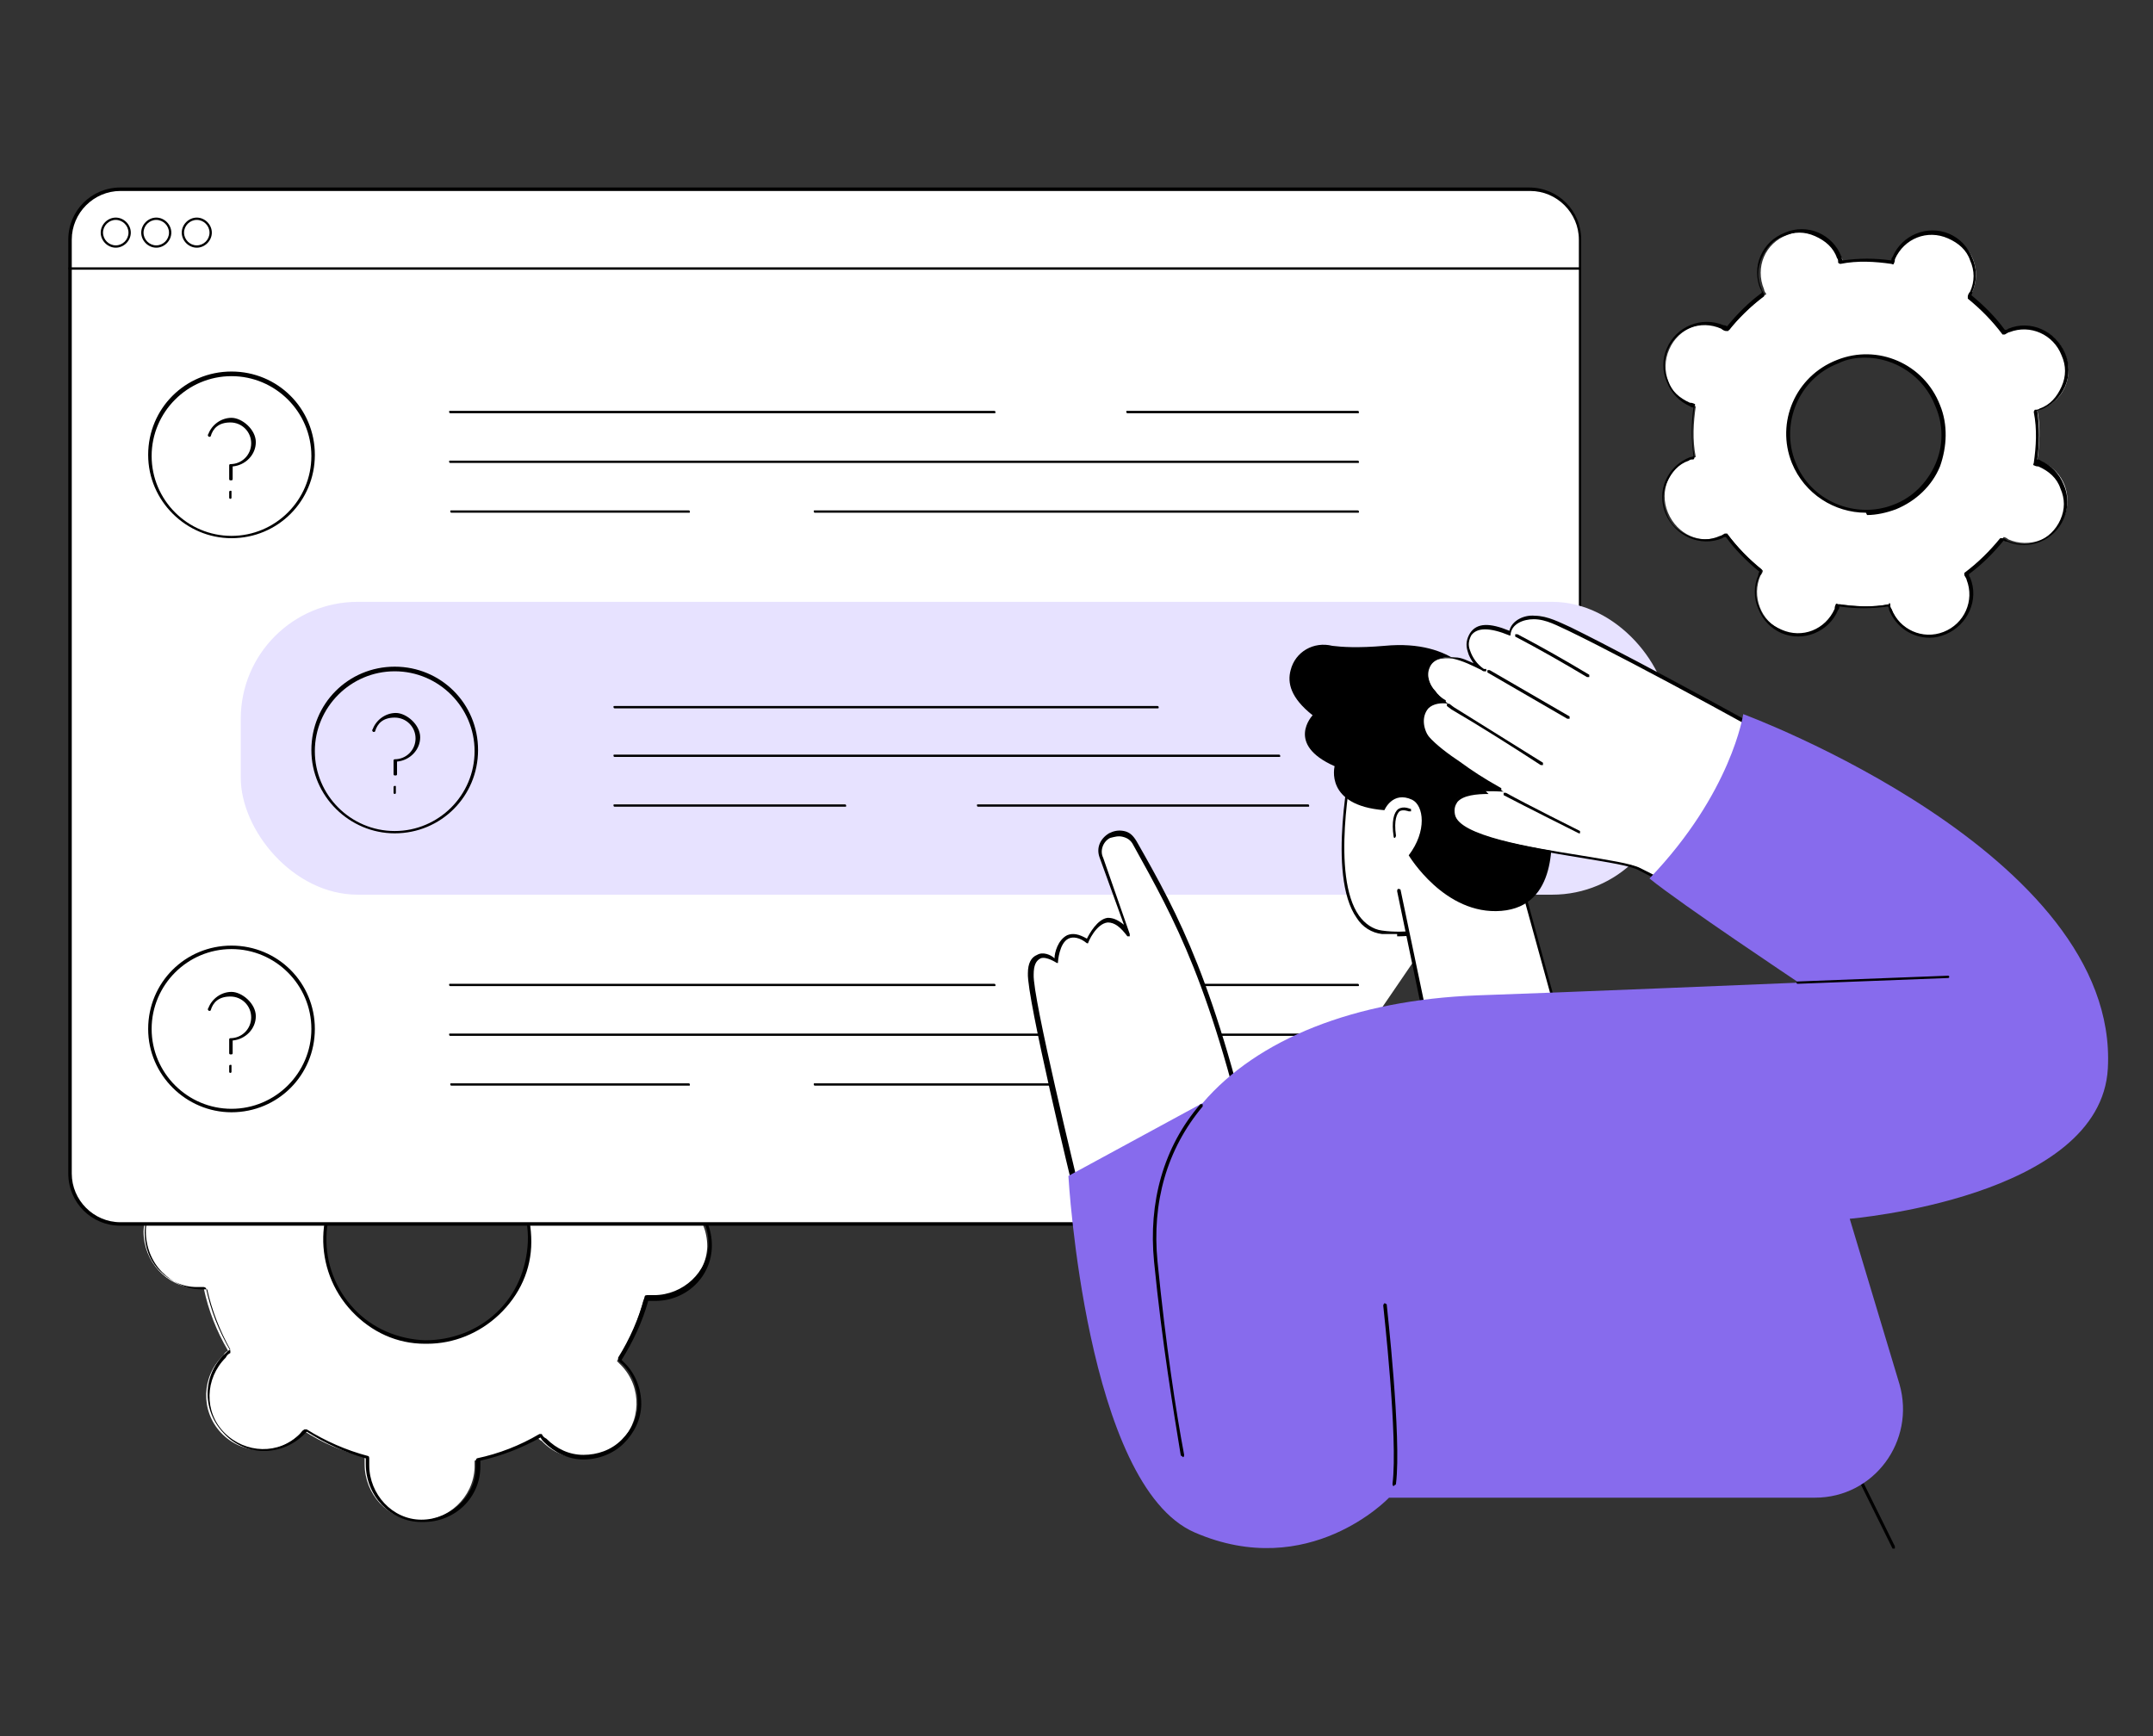 <?xml version="1.0" encoding="UTF-8"?>
<svg id="Illustration" xmlns="http://www.w3.org/2000/svg" version="1.1" viewBox="0 0 186 150">
  <rect x="0" y="0" width="186" height="150" fill="#333333" stroke="none"/>
  <!-- Generator: Adobe Illustrator 29.7.1, SVG Export Plug-In . SVG Version: 2.1.1 Build 8)  -->
  <defs>
    <style>
      .st0 {
        fill: #e7e2ff;
      }

      .st1 {
        fill: #fff;
      }

      .st2 {
        fill: #876bed;
      }
    </style>
  </defs>
  <g id="FAQ">
    <g>
      <path class="st1" d="M173.7,28.6c-.1,0-.3.1-.4.2-.9-1.2-1.9-2.3-3.1-3.2,0-.1.1-.3.2-.4.8-1.8,0-4-1.9-4.8-1.8-.8-4,0-4.8,1.9,0,.1-.1.3-.1.4-1.4-.2-2.9-.3-4.4,0,0-.1,0-.3-.1-.4-.7-1.9-2.8-2.8-4.7-2-1.9.7-2.8,2.8-2,4.7,0,.1.1.3.2.4-1.2.9-2.3,1.9-3.2,3.1-.1,0-.3-.1-.4-.2-1.8-.8-4,0-4.8,1.9-.8,1.8,0,4,1.9,4.8.1,0,.3.1.4.1-.2,1.4-.3,2.9,0,4.4-.1,0-.3,0-.4.1-1.9.7-2.8,2.8-2,4.7s2.8,2.8,4.7,2c.1,0,.3-.1.4-.2.9,1.2,1.9,2.3,3.1,3.2,0,.1-.1.3-.2.4-.8,1.8,0,4,1.9,4.8,1.8.8,4,0,4.8-1.9,0-.1.1-.3.1-.4,1.4.2,2.9.3,4.4,0,0,.1,0,.3.1.4.7,1.9,2.8,2.8,4.7,2,1.9-.7,2.8-2.8,2-4.7,0-.1-.1-.3-.2-.4,1.2-.9,2.3-1.9,3.2-3.1.1,0,.3.1.4.2,1.8.8,4,0,4.8-1.9.8-1.8,0-4-1.9-4.8-.1,0-.3-.1-.4-.1.2-1.4.3-2.9,0-4.4.1,0,.3,0,.4-.1,1.9-.7,2.8-2.8,2-4.7-.7-1.9-2.8-2.8-4.7-2ZM163.7,43.7c-3.5,1.4-7.4-.3-8.7-3.8-1.4-3.5.3-7.4,3.8-8.7,3.5-1.4,7.4.3,8.7,3.8,1.4,3.5-.3,7.4-3.8,8.7Z"/>
      <path d="M166.7,55.1c-1.5,0-2.9-.9-3.5-2.4,0,0,0-.2-.1-.3-1.4.2-2.8.2-4.2,0,0,.1,0,.2-.1.3-.8,1.9-3,2.8-4.9,2-.9-.4-1.6-1.1-2-2.1-.4-.9-.4-2,0-2.9,0,0,0-.2.1-.3-1.1-.9-2.1-1.9-2.9-3-.1,0-.2,0-.3.1-1.9.8-4.1-.2-4.9-2.1-.4-.9-.4-2,0-2.9.4-.9,1.1-1.6,2.1-2,0,0,.2,0,.3-.1-.2-1.4-.2-2.8,0-4.2-.1,0-.2,0-.3-.1-.9-.4-1.6-1.1-2-2.1-.4-.9-.4-2,0-2.9.8-1.9,3-2.8,4.9-2,0,0,.2,0,.3.1.9-1.1,1.9-2.1,3-2.9,0-.1,0-.2-.1-.3-.4-.9-.4-2,0-2.9s1.1-1.6,2.1-2c.9-.4,2-.4,2.9,0,.9.4,1.6,1.1,2,2.1,0,0,0,.2.1.3,1.4-.2,2.8-.2,4.2,0,0-.1,0-.2.1-.3.8-1.9,3-2.8,4.9-2,.9.4,1.6,1.1,2,2.1.4.9.4,2,0,2.9,0,0,0,.2-.1.3,1.1.9,2.1,1.9,2.9,3,.1,0,.2,0,.3-.1,1.9-.8,4.1.2,4.9,2.1.4.9.4,2,0,2.9-.4.9-1.1,1.6-2.1,2,0,0-.2,0-.3.1.2,1.4.2,2.8,0,4.2.1,0,.2,0,.3.1.9.4,1.6,1.1,2,2.1.4.9.4,2,0,2.9-.8,1.9-3,2.8-4.9,2,0,0-.2,0-.3-.1-.9,1.1-1.9,2.1-3,2.9,0,.1,0,.2.1.3.8,1.9-.2,4.1-2.1,4.9-.5.2-.9.3-1.4.3ZM163.2,52.1c0,0,.1,0,.1.1,0,.2,0,.3.1.4.7,1.8,2.7,2.7,4.5,2,1.8-.7,2.7-2.7,2-4.5,0-.1-.1-.2-.2-.4,0,0,0-.1,0-.2,1.2-.9,2.2-1.9,3.1-3,0,0,.1,0,.2,0,.1,0,.3.1.4.2,1.8.8,3.8,0,4.6-1.8.4-.9.4-1.8,0-2.7-.3-.9-1-1.5-1.9-1.9-.1,0-.2,0-.4-.1,0,0-.1,0,0-.2.2-1.4.3-2.9,0-4.4,0,0,0-.1.1-.2.2,0,.3,0,.4-.1.9-.3,1.5-1,1.9-1.9.4-.9.4-1.8,0-2.7-.7-1.8-2.7-2.7-4.5-2-.1,0-.2.1-.4.2,0,0-.1,0-.2,0-.9-1.2-1.9-2.2-3-3.1,0,0,0-.1,0-.2,0-.1.1-.3.2-.4.4-.9.4-1.8,0-2.7-.3-.9-1-1.5-1.9-1.9-1.8-.8-3.8,0-4.6,1.8,0,.1,0,.2-.1.4,0,0,0,.1-.2,0-1.4-.2-2.9-.3-4.4,0,0,0-.1,0-.2-.1,0-.2,0-.3-.1-.4-.3-.9-1-1.5-1.9-1.9-.9-.4-1.8-.4-2.7,0-.9.3-1.5,1-1.9,1.9-.4.9-.4,1.8,0,2.7,0,.1.1.2.2.4,0,0,0,.1,0,.2-1.2.9-2.2,1.9-3.1,3,0,0-.1,0-.2,0-.1,0-.3-.1-.4-.2-1.8-.8-3.8,0-4.6,1.8-.4.9-.4,1.8,0,2.7.3.9,1,1.5,1.9,1.9.1,0,.2,0,.4.1,0,0,.1,0,0,.2-.2,1.4-.3,2.9,0,4.4,0,0,0,.1-.1.2-.2,0-.3,0-.4.1-.9.3-1.5,1-1.9,1.9-.4.9-.4,1.8,0,2.7.3.9,1,1.5,1.9,1.9.9.4,1.8.4,2.7,0,.1,0,.2-.1.4-.2,0,0,.1,0,.2,0,.9,1.2,1.9,2.2,3,3.1,0,0,0,.1,0,.2,0,.1-.1.3-.2.4-.4.9-.4,1.8,0,2.7.3.9,1,1.5,1.9,1.9,1.8.8,3.8,0,4.6-1.8,0-.1,0-.2.1-.4,0,0,0-.1.2,0,1.4.2,2.9.3,4.4,0,0,0,0,0,0,0ZM173.7,28.6h0,0ZM161.2,44.3c-2.7,0-5.3-1.6-6.4-4.3-1.4-3.5.3-7.5,3.9-8.9,3.5-1.4,7.5.3,8.9,3.9.7,1.7.6,3.6,0,5.3-.7,1.7-2.1,3-3.8,3.7-.8.3-1.7.5-2.5.5ZM161.2,30.9c-.8,0-1.6.1-2.4.5-3.4,1.3-5,5.2-3.7,8.5,1.3,3.4,5.2,5,8.5,3.7,1.6-.6,2.9-1.9,3.6-3.5.7-1.6.7-3.4,0-5-1-2.6-3.5-4.2-6.1-4.2Z"/>
    </g>
    <g>
      <path class="st1" d="M47.7,90.1c-.1.1-.3.3-.4.4-1.7-1.1-3.4-1.8-5.3-2.3,0-.2,0-.4,0-.6,0-2.6-2-4.8-4.6-4.9-2.6,0-4.8,2-4.9,4.6,0,.2,0,.4,0,.6-1.9.4-3.7,1.1-5.4,2.1-.1-.2-.2-.3-.4-.4-1.8-1.9-4.8-2-6.7-.2s-2,4.8-.2,6.7c.1.1.3.3.4.4-1.1,1.7-1.8,3.4-2.3,5.3-.2,0-.4,0-.6,0-2.6,0-4.8,2-4.9,4.6,0,2.6,2,4.8,4.6,4.9.2,0,.4,0,.6,0,.4,1.9,1.1,3.7,2.1,5.4-.2.1-.3.2-.4.4-1.9,1.8-2,4.8-.2,6.7,1.8,1.9,4.8,2,6.7.2.1-.1.3-.3.4-.4,1.7,1.1,3.4,1.8,5.3,2.3,0,.2,0,.4,0,.6,0,2.6,2,4.8,4.6,4.9,2.6,0,4.8-2,4.9-4.6,0-.2,0-.4,0-.6,1.9-.4,3.7-1.1,5.4-2.1.1.2.2.3.4.4,1.8,1.9,4.8,2,6.7.2,1.9-1.8,2-4.8.2-6.7-.1-.1-.3-.3-.4-.4,1.1-1.7,1.8-3.4,2.3-5.3.2,0,.4,0,.6,0,2.6,0,4.8-2,4.9-4.6,0-2.6-2-4.8-4.6-4.9-.2,0-.4,0-.6,0-.4-1.9-1.1-3.7-2.1-5.4.2-.1.3-.2.4-.4,1.9-1.8,2-4.8.2-6.7s-4.8-2-6.7-.2ZM43,113.5c-3.5,3.4-9.1,3.2-12.5-.3-3.4-3.5-3.2-9.1.3-12.5,3.5-3.4,9.1-3.2,12.5.3,3.4,3.5,3.2,9.1-.3,12.5Z"/>
      <path d="M36.5,131.5s0,0-.1,0c-2.7,0-4.8-2.3-4.8-5,0-.1,0-.3,0-.5-1.8-.5-3.5-1.3-5.1-2.3-.1.1-.2.2-.3.3-2,1.9-5.1,1.8-6.9-.2-1.9-2-1.8-5.1.2-6.9.1-.1.2-.2.4-.3-.9-1.6-1.6-3.4-2-5.2-.2,0-.3,0-.5,0-1.3,0-2.5-.6-3.4-1.5-.9-.9-1.4-2.2-1.4-3.5s.6-2.5,1.5-3.4c.9-.9,2.2-1.4,3.5-1.4.1,0,.3,0,.5,0,.5-1.8,1.3-3.5,2.3-5.1-.1-.1-.2-.2-.3-.3-1.9-2-1.8-5.1.2-6.9.9-.9,2.2-1.4,3.5-1.4,1.3,0,2.5.6,3.4,1.5.1.1.2.2.3.4,1.6-.9,3.4-1.6,5.2-2,0-.2,0-.3,0-.5,0-1.3.6-2.5,1.5-3.4.9-.9,2.2-1.4,3.5-1.4,1.3,0,2.5.6,3.4,1.5.9.9,1.4,2.2,1.4,3.5,0,.1,0,.3,0,.5,1.8.5,3.5,1.3,5.1,2.3.1-.1.2-.2.3-.3,2-1.9,5.1-1.8,6.9.2,1.9,2,1.8,5.1-.2,6.9-.1.1-.2.2-.4.3.9,1.6,1.6,3.4,2,5.2.2,0,.3,0,.5,0,2.7,0,4.8,2.3,4.8,5,0,2.7-2.2,4.8-4.9,4.8,0,0,0,0-.1,0-.1,0-.3,0-.5,0-.5,1.8-1.3,3.5-2.3,5.1.1.1.2.2.3.3.9.9,1.4,2.2,1.4,3.5,0,1.3-.6,2.5-1.5,3.4-.9.9-2.2,1.4-3.5,1.4-1.3,0-2.5-.6-3.4-1.5-.1-.1-.2-.2-.3-.4-1.6.9-3.4,1.6-5.2,2,0,.2,0,.3,0,.5,0,2.7-2.2,4.8-4.9,4.8ZM26.5,123.5s0,0,0,0c1.6,1,3.4,1.8,5.3,2.3,0,0,.1,0,.1.2,0,.2,0,.4,0,.6,0,2.5,2,4.7,4.5,4.7,2.5,0,4.7-2,4.7-4.5,0-.2,0-.4,0-.6,0,0,0-.1.1-.2,1.9-.4,3.7-1.1,5.4-2.1,0,0,.1,0,.2,0,.1.2.2.3.4.4.9.9,2,1.4,3.2,1.4,1.2,0,2.4-.4,3.3-1.3.9-.9,1.4-2,1.4-3.2,0-1.2-.4-2.4-1.3-3.3-.1-.1-.3-.2-.4-.4,0,0,0-.1,0-.2,1-1.6,1.8-3.4,2.3-5.3,0,0,0-.1.2-.1.2,0,.4,0,.6,0,2.5,0,4.7-2,4.7-4.5,0-2.5-2-4.7-4.5-4.7-.2,0-.4,0-.6,0,0,0-.1,0-.2-.1-.4-1.9-1.1-3.7-2.1-5.4,0,0,0-.1,0-.2.2-.1.3-.2.4-.4,1.8-1.8,1.9-4.7.1-6.5-1.8-1.8-4.7-1.9-6.5-.1-.1.1-.2.3-.4.4,0,0-.1,0-.2,0-1.6-1-3.4-1.8-5.3-2.3,0,0-.1,0-.1-.2,0-.2,0-.4,0-.6,0-1.2-.4-2.4-1.3-3.3-.9-.9-2-1.4-3.2-1.4-1.2,0-2.4.4-3.3,1.3-.9.9-1.4,2-1.4,3.2,0,.2,0,.4,0,.6,0,0,0,.1-.1.2-1.9.4-3.7,1.1-5.4,2.1,0,0-.1,0-.2,0-.1-.2-.2-.3-.4-.4-.9-.9-2-1.4-3.2-1.4-1.2,0-2.4.4-3.3,1.3-1.8,1.8-1.9,4.7-.1,6.5.1.1.3.2.4.4,0,0,0,.1,0,.2-1,1.6-1.8,3.4-2.3,5.3,0,0,0,.1-.2.1-.2,0-.4,0-.6,0-1.2,0-2.4.4-3.3,1.3-.9.9-1.4,2-1.4,3.2,0,1.2.4,2.4,1.3,3.3.9.9,2,1.4,3.2,1.4.2,0,.4,0,.6,0,0,0,.1,0,.2.1.4,1.9,1.1,3.7,2.1,5.4,0,0,0,.1,0,.2-.2.1-.3.2-.4.4-1.8,1.8-1.9,4.7-.1,6.5,1.8,1.8,4.7,1.9,6.5.1.1-.1.2-.3.4-.4,0,0,0,0,.1,0ZM36.9,116.1c0,0-.1,0-.2,0-2.4,0-4.6-1-6.3-2.8-3.4-3.6-3.3-9.3.3-12.7,1.7-1.7,4-2.5,6.4-2.5,2.4,0,4.6,1,6.3,2.8,1.7,1.7,2.5,4,2.5,6.4,0,2.4-1,4.6-2.8,6.3-1.7,1.6-3.9,2.5-6.2,2.5ZM36.9,98.4c-2.2,0-4.4.9-6,2.4-3.5,3.3-3.6,8.8-.3,12.3,1.6,1.7,3.8,2.6,6.1,2.7,2.3,0,4.5-.8,6.2-2.4h0c0,.1,0,0,0,0,1.7-1.6,2.6-3.8,2.7-6.1s-.8-4.5-2.4-6.2c-1.6-1.7-3.8-2.6-6.1-2.7,0,0-.1,0-.2,0Z"/>
    </g>
    <g>
      <g>
        <g>
          <path class="st1" d="M106.5,105.8H10.4c-2.4,0-4.4-2-4.4-4.4V20.7c0-2.4,2-4.4,4.4-4.4h121.7c2.4,0,4.4,2,4.4,4.4v41.3l-29.9,43.8Z"/>
          <path d="M106.5,105.9H10.4c-2.5,0-4.5-2-4.5-4.5V20.7c0-2.5,2-4.5,4.5-4.5h121.7c2.5,0,4.5,2,4.5,4.5v41.3c0,0,0,.1-.1.1s-.1,0-.1-.1V20.7c0-2.3-1.9-4.2-4.2-4.2H10.4c-2.3,0-4.2,1.9-4.2,4.2v80.7c0,2.3,1.9,4.2,4.2,4.2h96.2c0,0,.1,0,.1.1s0,.1-.1.1Z"/>
        </g>
        <path d="M136.5,23.3H6c0,0-.1,0-.1-.1s0-.1.1-.1h130.5c0,0,.1,0,.1.1s0,.1-.1.1Z"/>
        <g>
          <path d="M10,21.4c-.7,0-1.3-.6-1.3-1.3s.6-1.3,1.3-1.3,1.3.6,1.3,1.3-.6,1.3-1.3,1.3ZM10,19c-.6,0-1.1.5-1.1,1.1s.5,1.1,1.1,1.1,1.1-.5,1.1-1.1-.5-1.1-1.1-1.1Z"/>
          <path d="M13.5,21.4c-.7,0-1.3-.6-1.3-1.3s.6-1.3,1.3-1.3,1.3.6,1.3,1.3-.6,1.3-1.3,1.3ZM13.5,19c-.6,0-1.1.5-1.1,1.1s.5,1.1,1.1,1.1,1.1-.5,1.1-1.1-.5-1.1-1.1-1.1Z"/>
          <path d="M17,21.4c-.7,0-1.3-.6-1.3-1.3s.6-1.3,1.3-1.3,1.3.6,1.3,1.3-.6,1.3-1.3,1.3ZM17,19c-.6,0-1.1.5-1.1,1.1s.5,1.1,1.1,1.1,1.1-.5,1.1-1.1-.5-1.1-1.1-1.1Z"/>
        </g>
      </g>
      <g>
        <g>
          <g>
            <path d="M19.9,41.5c0,0-.1,0-.1-.1v-1.2c0,0,0-.1.1-.1,1,0,1.8-.8,1.8-1.8s-.8-1.8-1.8-1.8-1.5.5-1.7,1.2c0,0-.1.1-.2,0,0,0-.1-.1,0-.2.3-.8,1.1-1.4,2-1.4s2.1,1,2.1,2.1-.9,2-2,2.1v1.1c0,0,0,.1-.1.1Z"/>
            <path d="M19.9,43.1c0,0-.1,0-.1-.1v-.5c0,0,0-.1.1-.1s.1,0,.1.1v.5c0,0,0,.1-.1.1Z"/>
          </g>
          <path d="M20,46.5c-3.9,0-7.2-3.2-7.2-7.2s3.2-7.2,7.2-7.2,7.2,3.2,7.2,7.2-3.2,7.2-7.2,7.2ZM20,32.5c-3.8,0-6.9,3.1-6.9,6.9s3.1,6.9,6.9,6.9,6.9-3.1,6.9-6.9-3.1-6.9-6.9-6.9Z"/>
        </g>
        <g>
          <path d="M117.3,35.7h-19.9c0,0-.1,0-.1-.1s0-.1.1-.1h19.9c0,0,.1,0,.1.1s0,.1-.1.1Z"/>
          <path d="M85.9,35.7h-47c0,0-.1,0-.1-.1s0-.1.1-.1h47c0,0,.1,0,.1.1s0,.1-.1.1Z"/>
          <path d="M117.3,40H38.9c0,0-.1,0-.1-.1s0-.1.1-.1h78.4c0,0,.1,0,.1.1s0,.1-.1.1Z"/>
          <path d="M117.3,44.3h-46.9c0,0-.1,0-.1-.1s0-.1.1-.1h46.9c0,0,.1,0,.1.1s0,.1-.1.1Z"/>
          <path d="M59.5,44.3h-20.5c0,0-.1,0-.1-.1s0-.1.1-.1h20.5c0,0,.1,0,.1.1s0,.1-.1.1Z"/>
        </g>
      </g>
      <g>
        <rect class="st0" x="20.8" y="52" width="123.4" height="25.3" rx="10.1" ry="10.1"/>
        <g>
          <g>
            <path d="M34.1,67c0,0-.1,0-.1-.1v-1.2c0,0,0-.1.1-.1,1,0,1.8-.8,1.8-1.8s-.8-1.8-1.8-1.8-1.5.5-1.7,1.2c0,0-.1.1-.2,0,0,0-.1-.1,0-.2.3-.8,1.1-1.4,2-1.4s2.1,1,2.1,2.1-.9,2-2,2.1v1.1c0,0,0,.1-.1.1Z"/>
            <path d="M34.1,68.6c0,0-.1,0-.1-.1v-.5c0,0,0-.1.1-.1s.1,0,.1.1v.5c0,0,0,.1-.1.1Z"/>
          </g>
          <path d="M34.1,72c-3.9,0-7.2-3.2-7.2-7.2s3.2-7.2,7.2-7.2,7.2,3.2,7.2,7.2-3.2,7.2-7.2,7.2ZM34.1,58c-3.8,0-6.9,3.1-6.9,6.9s3.1,6.9,6.9,6.9,6.9-3.1,6.9-6.9-3.1-6.9-6.9-6.9Z"/>
        </g>
        <g>
          <path d="M73,69.7h-19.9c0,0-.1,0-.1-.1s0-.1.1-.1h19.9c0,0,.1,0,.1.1s0,.1-.1.1Z"/>
          <path d="M113,69.7h-28.5c0,0-.1,0-.1-.1s0-.1.1-.1h28.5c0,0,.1,0,.1.1s0,.1-.1.1Z"/>
          <path d="M110.5,65.4h-57.4c0,0-.1,0-.1-.1s0-.1.1-.1h57.4c0,0,.1,0,.1.1s0,.1-.1.1Z"/>
          <path d="M100,61.2h-46.9c0,0-.1,0-.1-.1s0-.1.1-.1h46.9c0,0,.1,0,.1.1s0,.1-.1.1Z"/>
        </g>
      </g>
      <g>
        <g>
          <g>
            <path d="M19.9,91.1c0,0-.1,0-.1-.1v-1.2c0,0,0-.1.1-.1,1,0,1.8-.8,1.8-1.8s-.8-1.8-1.8-1.8-1.5.5-1.7,1.2c0,0-.1.1-.2,0,0,0-.1-.1,0-.2.3-.8,1.1-1.4,2-1.4s2.1,1,2.1,2.1-.9,2-2,2.1v1.1c0,0,0,.1-.1.1Z"/>
            <path d="M19.9,92.7c0,0-.1,0-.1-.1v-.5c0,0,0-.1.1-.1s.1,0,.1.1v.5c0,0,0,.1-.1.1Z"/>
          </g>
          <path d="M20,96.1c-3.9,0-7.2-3.2-7.2-7.2s3.2-7.2,7.2-7.2,7.2,3.2,7.2,7.2-3.2,7.2-7.2,7.2ZM20,82c-3.8,0-6.9,3.1-6.9,6.9s3.1,6.9,6.9,6.9,6.9-3.1,6.9-6.9-3.1-6.9-6.9-6.9Z"/>
        </g>
        <g>
          <path d="M117.3,85.2h-19.9c0,0-.1,0-.1-.1s0-.1.1-.1h19.9c0,0,.1,0,.1.1s0,.1-.1.1Z"/>
          <path d="M85.9,85.2h-47c0,0-.1,0-.1-.1s0-.1.1-.1h47c0,0,.1,0,.1.1s0,.1-.1.1Z"/>
          <path d="M117.3,89.5H38.9c0,0-.1,0-.1-.1s0-.1.1-.1h78.4c0,0,.1,0,.1.1s0,.1-.1.1Z"/>
          <path d="M117.3,93.8h-46.9c0,0-.1,0-.1-.1s0-.1.1-.1h46.9c0,0,.1,0,.1.1s0,.1-.1.1Z"/>
          <path d="M59.5,93.8h-20.5c0,0-.1,0-.1-.1s0-.1.1-.1h20.5c0,0,.1,0,.1.1s0,.1-.1.1Z"/>
        </g>
      </g>
    </g>
    <g>
      <g>
        <g>
          <path class="st1" d="M116.9,65.3s-3.2,14.4,2.5,15.2c4.4.6,9.4-2,9.5-2.3.1-.3,1.3-9.3,1.3-9.3l-13.3-3.5Z"/>
          <path d="M120.7,80.7c-.5,0-.9,0-1.3,0-.9-.1-1.7-.6-2.2-1.4-2.6-3.7-.5-13.5-.4-13.9,0,0,0,0,0,0,0,0,0,0,.1,0l13.3,3.5c0,0,.1,0,.1.2-.1.9-1.2,9-1.3,9.3-.1.4-4.3,2.5-8.3,2.5ZM117,65.5c-.3,1.2-2,10.2.4,13.6.5.7,1.2,1.2,2,1.3,4.2.6,9-1.8,9.4-2.2,0-.4.8-5.6,1.3-9.1l-13-3.5Z"/>
        </g>
        <g>
          <polygon class="st1" points="120.8 76.9 123 87.6 134.2 86.2 129.8 70.5 120.8 76.9"/>
          <path d="M123,87.7c0,0-.1,0-.1-.1l-2.2-10.6c0,0,0-.2.1-.2,0,0,.2,0,.2.1l2.2,10.5,10.8-1.3-4.3-15.6c0,0,0-.2,0-.2,0,0,.2,0,.2,0l4.3,15.7s0,0,0,.1,0,0-.1,0l-11.1,1.3s0,0,0,0Z"/>
        </g>
        <path d="M127.6,58.9s-1.8-3.7-8-3.1c-2.3.2-3.7.1-4.5,0-1.6-.4-3.2.5-3.6,2.1-.3,1.1,0,2.4,1.9,3.9,0,0-2.4,2.5,1.9,4.4,0,0-.9,3.4,4.3,3.8,0,0,.7-1.7,2.4-.9,1,.5,1.3,2.7-.3,4.8,0,0,3.1,5.2,8,4.8,4.9-.4,4.4-6.2,4.3-8.1s2.2-7.2-1.3-10.7c-2.1-2.1-5.1-.9-5.1-.9Z"/>
        <g>
          <path class="st1" d="M121.7,69.9s-1.7-.9-1.2,2.3l1.2-2.3Z"/>
          <path d="M120.5,72.4c0,0-.1,0-.1-.1-.2-1.3,0-2.1.4-2.4.5-.3,1,0,1.1,0,0,0,0,.1,0,.2,0,0-.1,0-.2,0,0,0-.5-.2-.8,0-.2.2-.5.7-.3,2.1,0,0,0,.1-.1.2,0,0,0,0,0,0Z"/>
        </g>
      </g>
      <g>
        <g>
          <path class="st1" d="M91.2,83s.2-3.5,2.7-1.7c0,0,1.5-3.7,3.6-.6l-2.3-6.6c-.3-.7,0-1.5.7-1.9.8-.4,1.7-.1,2.2.7,3.7,6.5,6.8,12.3,10.6,29-7,.9-7.6,2.8-15.6,1.2,0,0-4.1-16.8-4-18.9.2-2.7,2.3-1.1,2.3-1.1Z"/>
          <path d="M98.2,103.8c-1.4,0-3-.2-5.3-.6,0,0,0,0-.1-.1-.2-.7-4.1-16.9-4-19,0-.9.3-1.4.8-1.6.5-.3,1.2,0,1.5.3,0-.5.3-1.6,1.1-2,.5-.2,1-.1,1.7.3.2-.4.9-1.7,1.8-1.8.5,0,.9.2,1.4.6l-2.1-5.8c-.3-.8,0-1.6.8-2.1.4-.2.8-.3,1.3-.2.5.1.8.4,1.1.9,3.7,6.5,6.8,12.2,10.6,29,0,0,0,0,0,.1,0,0,0,0,0,0-2.3.3-3.9.7-5.3,1.1-1.7.4-3.1.8-5.1.8ZM93.1,103c5.3,1,7.3.5,10.1-.2,1.4-.4,3-.7,5.2-1-3.7-16.7-6.9-22.3-10.5-28.8-.2-.4-.5-.6-.9-.7-.4-.1-.7,0-1.1.1-.6.3-.9,1.1-.6,1.7l2.3,6.6c0,0,0,.1,0,.2,0,0-.1,0-.2,0-.6-.8-1.1-1.2-1.7-1.2-1,.1-1.7,1.7-1.7,1.8,0,0,0,0,0,0,0,0,0,0-.1,0-.6-.5-1.2-.6-1.6-.4-.8.4-.9,2-.9,2,0,0,0,0,0,.1,0,0-.1,0-.1,0,0,0-.9-.6-1.4-.4-.4.2-.6.6-.6,1.4-.1,2,3.7,17.5,4,18.8Z"/>
        </g>
        <g>
          <g>
            <path class="st1" d="M130.5,54.7c-1.5-.6-2.8-.9-3.4,0-.6,1,0,2.6,1.3,3.2-.9-.5-1.8-.9-2.7-1.1-.9-.1-1.9.1-2.2.9-.3.7,0,1.5.6,2.2.3.3.6.6,1,.9-.6-.1-1.3,0-1.7.4-.6.7-.5,1.8.2,2.7.6.8,1.7,1.5,2.7,2.2,1.1.8,2,1.4,3.6,2.3-1.8-.1-4.8-.2-4.4,1.9.6,2.9,13.9,3.6,16.1,4.7,4,2.1,7.2,3.6,7.2,3.6,1.8-.3,7.9-9.5,8.7-12.5-1.7-1.2-16-9-21.9-11.9-1-.5-2-1-3-1-1,0-2,.5-2.1,1.4Z"/>
            <path d="M148.8,78.8s0,0,0,0c0,0-3.2-1.5-7.2-3.6-.7-.4-2.7-.7-5.1-1.1-4.8-.8-10.7-1.7-11.1-3.7-.1-.5,0-1,.3-1.3.7-.8,2.3-.8,3.6-.8-1.3-.8-2.1-1.3-3.1-2-.9-.6-2.1-1.4-2.7-2.2-.8-.9-.9-2.1-.2-2.9.3-.3.8-.5,1.3-.5h0c-.2-.2-.4-.4-.6-.6-.5-.6-1-1.5-.7-2.3.3-.9,1.5-1.1,2.4-1,.6,0,1.1.3,1.6.5-.2-.3-.4-.6-.5-1-.2-.6-.1-1.1.2-1.6.6-.9,1.7-.9,3.4-.2.2-.9,1.3-1.4,2.2-1.3,1.1,0,2.2.6,3.1,1,5.9,2.9,20.2,10.7,21.9,11.9,0,0,0,0,0,.2-.8,2.8-6.9,12.3-8.8,12.6,0,0,0,0,0,0ZM128.6,68.6c-1,0-2.2.1-2.7.7-.2.3-.3.6-.2,1.1.4,1.8,6.4,2.8,10.8,3.5,2.4.4,4.4.7,5.2,1.1,3.7,1.9,6.7,3.3,7.1,3.5,1.7-.4,7.6-9.1,8.5-12.2-2.1-1.4-16-9-21.8-11.8-.9-.4-1.9-1-3-1-.9,0-1.9.4-2,1.3,0,0,0,0,0,.1,0,0,0,0-.1,0-1.7-.7-2.8-.7-3.3,0-.2.4-.3.8-.1,1.3.2.6.6,1.2,1.2,1.6,0,0,.1,0,.2,0,0,0,0,.1,0,.2,0,0-.1,0-.2,0,0,0-.1,0-.2-.1-.8-.4-1.6-.8-2.5-1-.8-.1-1.8,0-2.1.8-.2.6,0,1.4.6,2,.2.3.5.6.9.8,0,0,0,.1,0,.2,0,0,0,0-.2,0-.6-.1-1.2,0-1.5.4-.6.7-.5,1.7.2,2.5.7.8,1.8,1.6,2.7,2.2,1.1.8,2,1.4,3.6,2.3,0,0,0,.1,0,.2,0,0,0,.1-.1,0-.3,0-.7,0-1.3,0Z"/>
          </g>
          <path d="M136.4,72s0,0,0,0c0,0-4.8-2.4-6.5-3.3,0,0,0-.1,0-.2,0,0,.1,0,.2,0,1.6.9,6.4,3.3,6.4,3.3,0,0,0,.1,0,.2,0,0,0,0-.1,0Z"/>
          <path d="M133.1,66.1s0,0,0,0c-2.3-1.5-5.3-3.4-7.7-4.8l-.4-.3c0,0,0-.1,0-.2,0,0,.1,0,.2,0l.4.3c2.4,1.5,5.3,3.3,7.7,4.8,0,0,0,.1,0,.2,0,0,0,0-.1,0Z"/>
          <path d="M135.4,62.1s0,0,0,0l-6.9-4c0,0,0-.1,0-.2,0,0,.1,0,.2,0l6.9,4c0,0,0,.1,0,.2,0,0,0,0-.1,0Z"/>
          <path d="M137.1,58.5s0,0,0,0c-2-1.2-4.1-2.4-6.2-3.5,0,0,0-.1,0-.2,0,0,.1,0,.2,0,2.1,1.1,4.2,2.3,6.2,3.5,0,0,0,.1,0,.2,0,0,0,0-.1,0Z"/>
        </g>
        <g>
          <path d="M163.6,133.8c0,0-.1,0-.1,0l-4.4-8.9c0,0,0-.2,0-.2,0,0,.2,0,.2,0l4.4,8.9c0,0,0,.2,0,.2,0,0,0,0,0,0Z"/>
          <path class="st2" d="M150.6,61.7s-1,6.8-8.1,14.2c2.7,2.2,12.9,9,12.9,9,0,0-21.6.9-27.8,1.1-10.6.4-19,3.8-23.7,9.3l-11.6,6.3s1.5,26.7,10.9,30.8c9.9,4.3,16.8-3,16.8-3h36.8c5.1,0,8.7-4.9,7.3-9.8l-4.3-14.3s21.7-1.8,22.3-13c1-18.6-31.5-30.6-31.5-30.6Z"/>
          <path d="M155.3,85c0,0-.1,0-.1-.1,0,0,0-.1.1-.1l13-.5c0,0,.1,0,.1.1,0,0,0,.1-.1.1l-13,.5s0,0,0,0Z"/>
          <path d="M102.1,125.8c0,0-.1,0-.1-.1-.6-3.7-1.6-9.6-2.3-16.7-.5-5.1.8-9.9,4-13.6,0,0,.1,0,.2,0,0,0,0,.1,0,.2-3.1,3.7-4.4,8.3-3.9,13.4.7,7.1,1.6,13,2.3,16.7,0,0,0,.2-.1.2,0,0,0,0,0,0Z"/>
          <path d="M120.4,128.4s0,0,0,0c0,0-.1,0-.1-.2.5-3.9-.8-15.3-.8-15.4,0,0,0-.1.1-.2,0,0,.1,0,.2.1,0,.1,1.3,11.5.8,15.5,0,0,0,.1-.1.1Z"/>
        </g>
      </g>
    </g>
  </g>
</svg>